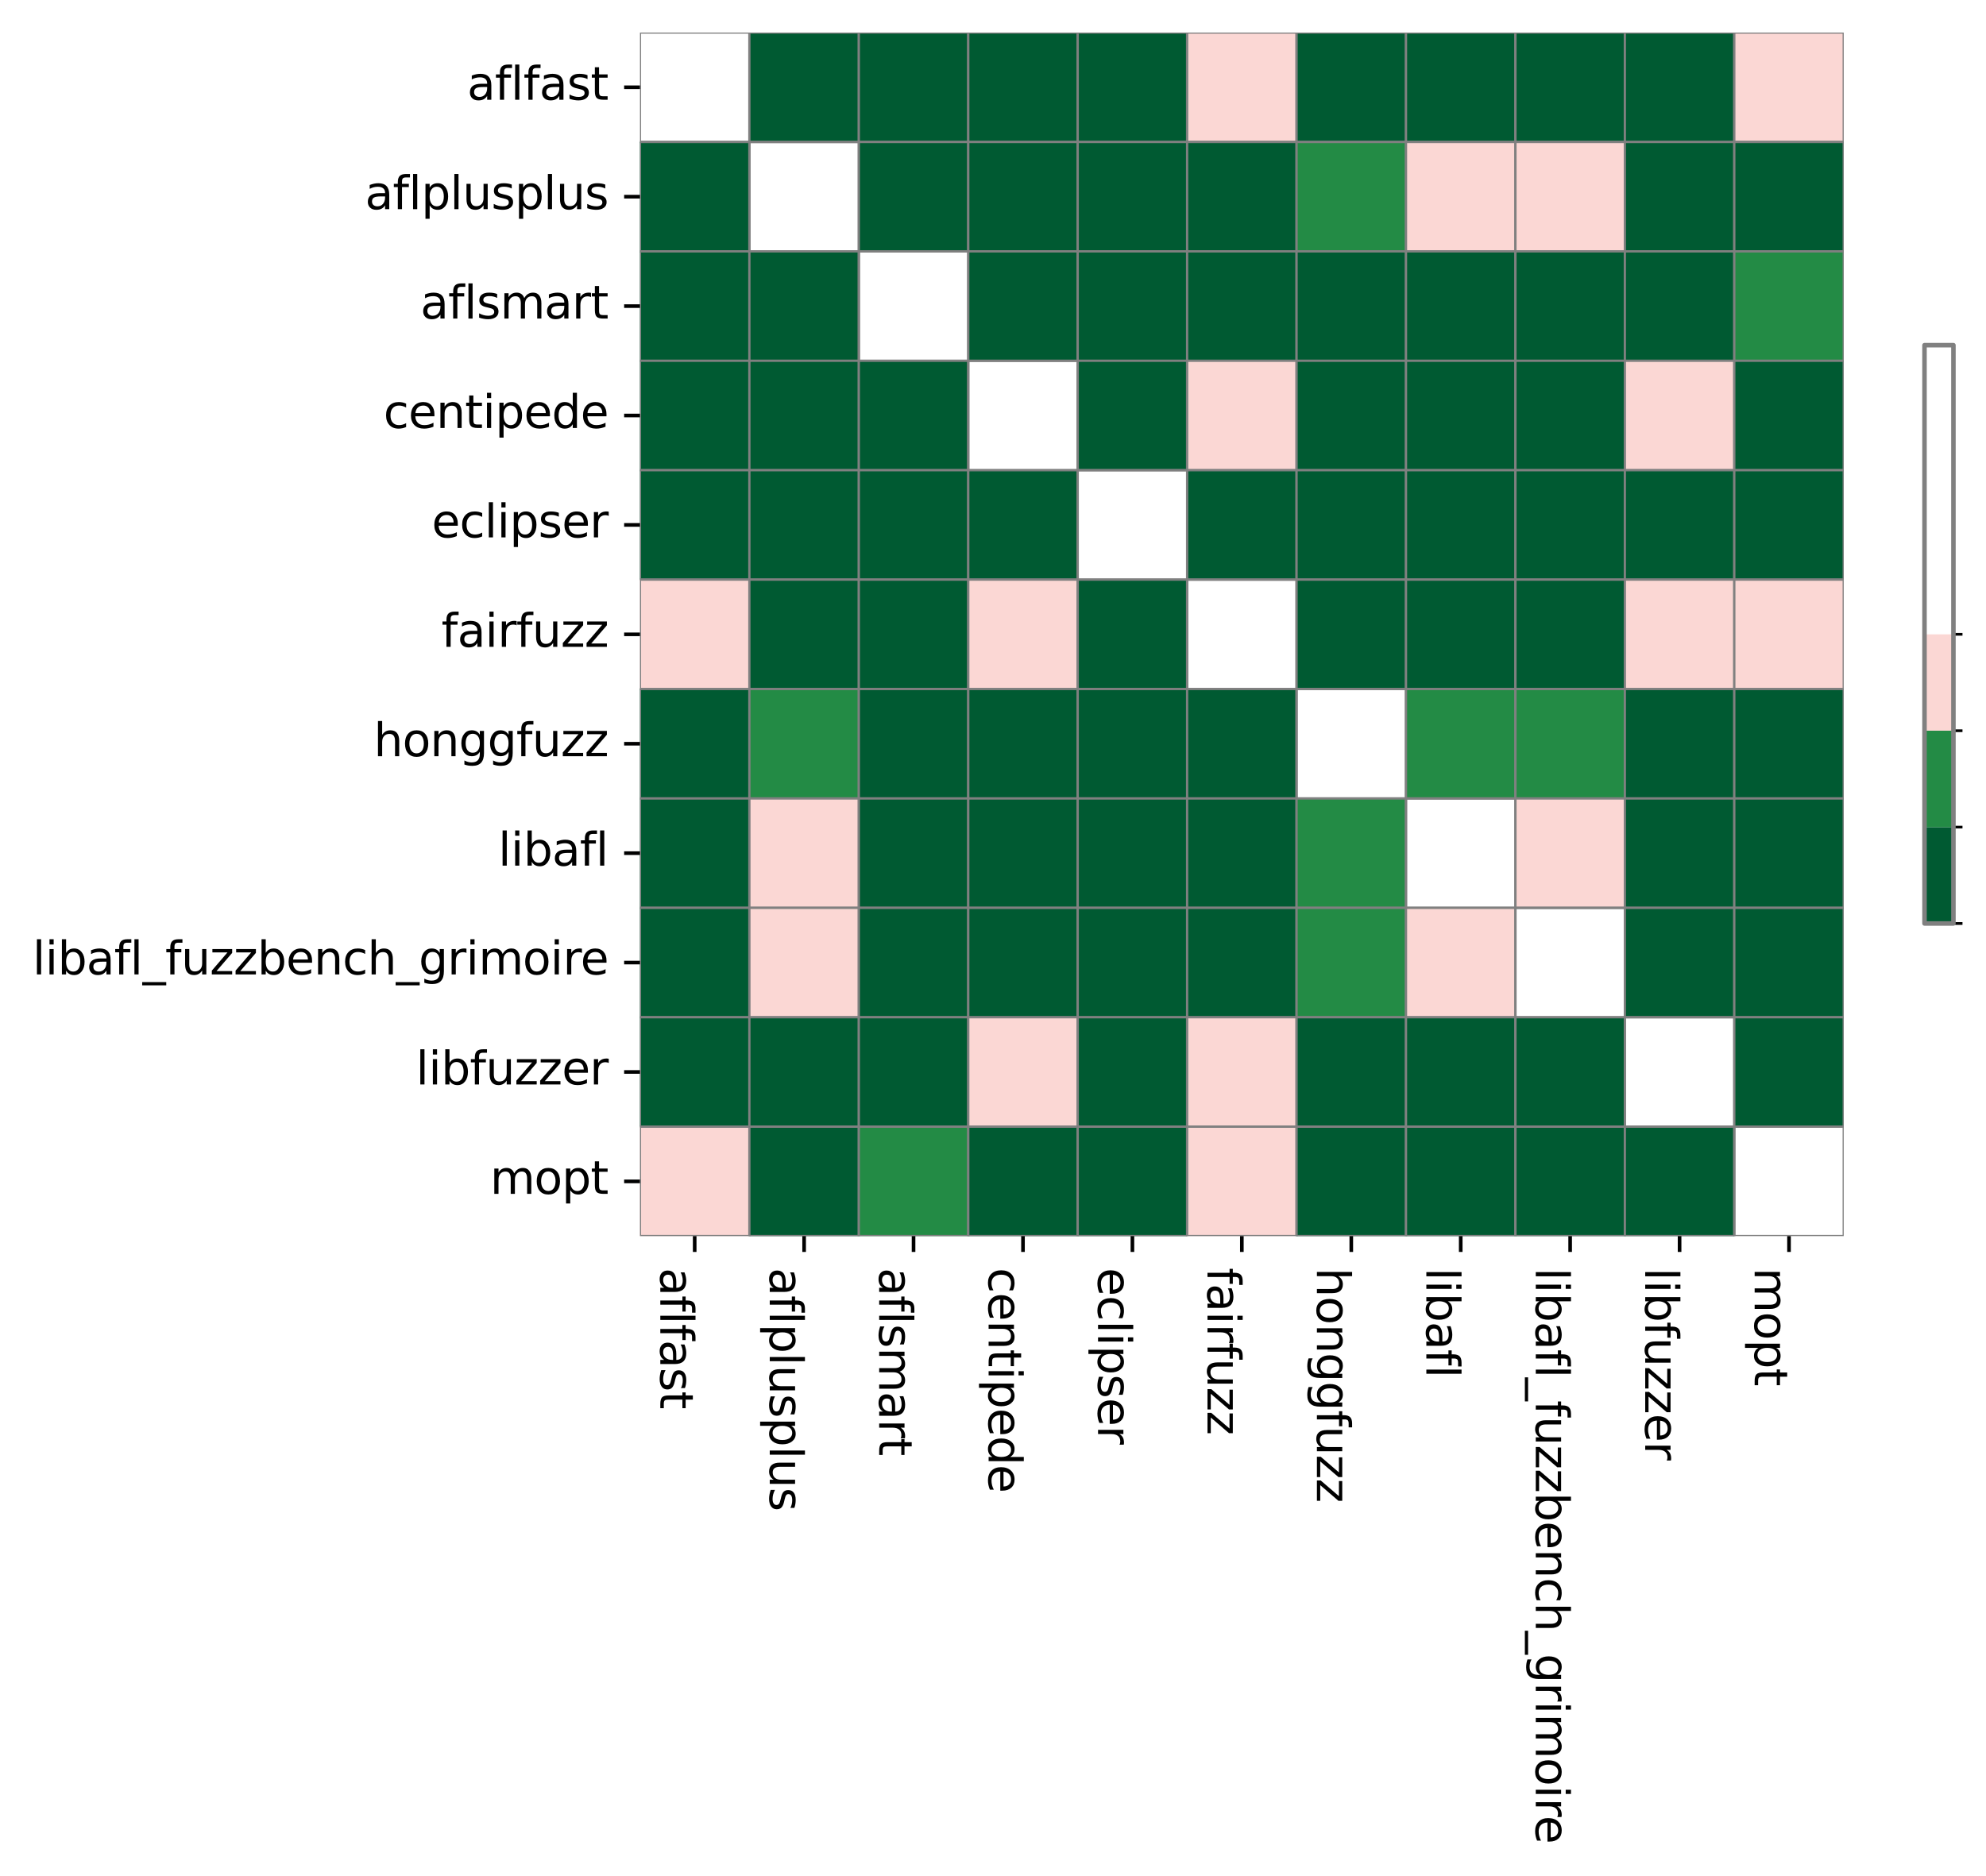 <?xml version="1.0" encoding="utf-8" standalone="no"?>
<!DOCTYPE svg PUBLIC "-//W3C//DTD SVG 1.1//EN"
  "http://www.w3.org/Graphics/SVG/1.1/DTD/svg11.dtd">
<svg xmlns:xlink="http://www.w3.org/1999/xlink" width="439.037pt" height="414.787pt" viewBox="0 0 439.037 414.787" xmlns="http://www.w3.org/2000/svg" version="1.1">
 <defs>
  <style type="text/css">*{stroke-linejoin: round; stroke-linecap: butt}</style>
 </defs>
 <g id="figure_1">
  <g id="patch_1">
   <path d="M 0 414.787 
L 439.037 414.787 
L 439.037 -0 
L 0 -0 
z
" style="fill: #ffffff"/>
  </g>
  <g id="axes_1">
   <g id="patch_2">
    <path d="M 141.475 273.312 
L 407.587 273.312 
L 407.587 7.2 
L 141.475 7.2 
z
" style="fill: #ffffff"/>
   </g>
   <g id="QuadMesh_1">
    <path d="M 141.475 7.2 
L 165.667 7.2 
L 165.667 31.392 
L 141.475 31.392 
L 141.475 7.2 
" clip-path="url(#pa38deb69f6)" style="fill: none; stroke: #808080; stroke-width: 0.5"/>
    <path d="M 165.667 7.2 
L 189.859 7.2 
L 189.859 31.392 
L 165.667 31.392 
L 165.667 7.2 
" clip-path="url(#pa38deb69f6)" style="fill: #005a32; stroke: #808080; stroke-width: 0.5"/>
    <path d="M 189.859 7.2 
L 214.051 7.2 
L 214.051 31.392 
L 189.859 31.392 
L 189.859 7.2 
" clip-path="url(#pa38deb69f6)" style="fill: #005a32; stroke: #808080; stroke-width: 0.5"/>
    <path d="M 214.051 7.2 
L 238.243 7.2 
L 238.243 31.392 
L 214.051 31.392 
L 214.051 7.2 
" clip-path="url(#pa38deb69f6)" style="fill: #005a32; stroke: #808080; stroke-width: 0.5"/>
    <path d="M 238.243 7.2 
L 262.435 7.2 
L 262.435 31.392 
L 238.243 31.392 
L 238.243 7.2 
" clip-path="url(#pa38deb69f6)" style="fill: #005a32; stroke: #808080; stroke-width: 0.5"/>
    <path d="M 262.435 7.2 
L 286.627 7.2 
L 286.627 31.392 
L 262.435 31.392 
L 262.435 7.2 
" clip-path="url(#pa38deb69f6)" style="fill: #fbd7d4; stroke: #808080; stroke-width: 0.5"/>
    <path d="M 286.627 7.2 
L 310.819 7.2 
L 310.819 31.392 
L 286.627 31.392 
L 286.627 7.2 
" clip-path="url(#pa38deb69f6)" style="fill: #005a32; stroke: #808080; stroke-width: 0.5"/>
    <path d="M 310.819 7.2 
L 335.011 7.2 
L 335.011 31.392 
L 310.819 31.392 
L 310.819 7.2 
" clip-path="url(#pa38deb69f6)" style="fill: #005a32; stroke: #808080; stroke-width: 0.5"/>
    <path d="M 335.011 7.2 
L 359.203 7.2 
L 359.203 31.392 
L 335.011 31.392 
L 335.011 7.2 
" clip-path="url(#pa38deb69f6)" style="fill: #005a32; stroke: #808080; stroke-width: 0.5"/>
    <path d="M 359.203 7.2 
L 383.395 7.2 
L 383.395 31.392 
L 359.203 31.392 
L 359.203 7.2 
" clip-path="url(#pa38deb69f6)" style="fill: #005a32; stroke: #808080; stroke-width: 0.5"/>
    <path d="M 383.395 7.2 
L 407.587 7.2 
L 407.587 31.392 
L 383.395 31.392 
L 383.395 7.2 
" clip-path="url(#pa38deb69f6)" style="fill: #fbd7d4; stroke: #808080; stroke-width: 0.5"/>
    <path d="M 141.475 31.392 
L 165.667 31.392 
L 165.667 55.584 
L 141.475 55.584 
L 141.475 31.392 
" clip-path="url(#pa38deb69f6)" style="fill: #005a32; stroke: #808080; stroke-width: 0.5"/>
    <path d="M 165.667 31.392 
L 189.859 31.392 
L 189.859 55.584 
L 165.667 55.584 
L 165.667 31.392 
" clip-path="url(#pa38deb69f6)" style="fill: none; stroke: #808080; stroke-width: 0.5"/>
    <path d="M 189.859 31.392 
L 214.051 31.392 
L 214.051 55.584 
L 189.859 55.584 
L 189.859 31.392 
" clip-path="url(#pa38deb69f6)" style="fill: #005a32; stroke: #808080; stroke-width: 0.5"/>
    <path d="M 214.051 31.392 
L 238.243 31.392 
L 238.243 55.584 
L 214.051 55.584 
L 214.051 31.392 
" clip-path="url(#pa38deb69f6)" style="fill: #005a32; stroke: #808080; stroke-width: 0.5"/>
    <path d="M 238.243 31.392 
L 262.435 31.392 
L 262.435 55.584 
L 238.243 55.584 
L 238.243 31.392 
" clip-path="url(#pa38deb69f6)" style="fill: #005a32; stroke: #808080; stroke-width: 0.5"/>
    <path d="M 262.435 31.392 
L 286.627 31.392 
L 286.627 55.584 
L 262.435 55.584 
L 262.435 31.392 
" clip-path="url(#pa38deb69f6)" style="fill: #005a32; stroke: #808080; stroke-width: 0.5"/>
    <path d="M 286.627 31.392 
L 310.819 31.392 
L 310.819 55.584 
L 286.627 55.584 
L 286.627 31.392 
" clip-path="url(#pa38deb69f6)" style="fill: #238b45; stroke: #808080; stroke-width: 0.5"/>
    <path d="M 310.819 31.392 
L 335.011 31.392 
L 335.011 55.584 
L 310.819 55.584 
L 310.819 31.392 
" clip-path="url(#pa38deb69f6)" style="fill: #fbd7d4; stroke: #808080; stroke-width: 0.5"/>
    <path d="M 335.011 31.392 
L 359.203 31.392 
L 359.203 55.584 
L 335.011 55.584 
L 335.011 31.392 
" clip-path="url(#pa38deb69f6)" style="fill: #fbd7d4; stroke: #808080; stroke-width: 0.5"/>
    <path d="M 359.203 31.392 
L 383.395 31.392 
L 383.395 55.584 
L 359.203 55.584 
L 359.203 31.392 
" clip-path="url(#pa38deb69f6)" style="fill: #005a32; stroke: #808080; stroke-width: 0.5"/>
    <path d="M 383.395 31.392 
L 407.587 31.392 
L 407.587 55.584 
L 383.395 55.584 
L 383.395 31.392 
" clip-path="url(#pa38deb69f6)" style="fill: #005a32; stroke: #808080; stroke-width: 0.5"/>
    <path d="M 141.475 55.584 
L 165.667 55.584 
L 165.667 79.776 
L 141.475 79.776 
L 141.475 55.584 
" clip-path="url(#pa38deb69f6)" style="fill: #005a32; stroke: #808080; stroke-width: 0.5"/>
    <path d="M 165.667 55.584 
L 189.859 55.584 
L 189.859 79.776 
L 165.667 79.776 
L 165.667 55.584 
" clip-path="url(#pa38deb69f6)" style="fill: #005a32; stroke: #808080; stroke-width: 0.5"/>
    <path d="M 189.859 55.584 
L 214.051 55.584 
L 214.051 79.776 
L 189.859 79.776 
L 189.859 55.584 
" clip-path="url(#pa38deb69f6)" style="fill: none; stroke: #808080; stroke-width: 0.5"/>
    <path d="M 214.051 55.584 
L 238.243 55.584 
L 238.243 79.776 
L 214.051 79.776 
L 214.051 55.584 
" clip-path="url(#pa38deb69f6)" style="fill: #005a32; stroke: #808080; stroke-width: 0.5"/>
    <path d="M 238.243 55.584 
L 262.435 55.584 
L 262.435 79.776 
L 238.243 79.776 
L 238.243 55.584 
" clip-path="url(#pa38deb69f6)" style="fill: #005a32; stroke: #808080; stroke-width: 0.5"/>
    <path d="M 262.435 55.584 
L 286.627 55.584 
L 286.627 79.776 
L 262.435 79.776 
L 262.435 55.584 
" clip-path="url(#pa38deb69f6)" style="fill: #005a32; stroke: #808080; stroke-width: 0.5"/>
    <path d="M 286.627 55.584 
L 310.819 55.584 
L 310.819 79.776 
L 286.627 79.776 
L 286.627 55.584 
" clip-path="url(#pa38deb69f6)" style="fill: #005a32; stroke: #808080; stroke-width: 0.5"/>
    <path d="M 310.819 55.584 
L 335.011 55.584 
L 335.011 79.776 
L 310.819 79.776 
L 310.819 55.584 
" clip-path="url(#pa38deb69f6)" style="fill: #005a32; stroke: #808080; stroke-width: 0.5"/>
    <path d="M 335.011 55.584 
L 359.203 55.584 
L 359.203 79.776 
L 335.011 79.776 
L 335.011 55.584 
" clip-path="url(#pa38deb69f6)" style="fill: #005a32; stroke: #808080; stroke-width: 0.5"/>
    <path d="M 359.203 55.584 
L 383.395 55.584 
L 383.395 79.776 
L 359.203 79.776 
L 359.203 55.584 
" clip-path="url(#pa38deb69f6)" style="fill: #005a32; stroke: #808080; stroke-width: 0.5"/>
    <path d="M 383.395 55.584 
L 407.587 55.584 
L 407.587 79.776 
L 383.395 79.776 
L 383.395 55.584 
" clip-path="url(#pa38deb69f6)" style="fill: #238b45; stroke: #808080; stroke-width: 0.5"/>
    <path d="M 141.475 79.776 
L 165.667 79.776 
L 165.667 103.968 
L 141.475 103.968 
L 141.475 79.776 
" clip-path="url(#pa38deb69f6)" style="fill: #005a32; stroke: #808080; stroke-width: 0.5"/>
    <path d="M 165.667 79.776 
L 189.859 79.776 
L 189.859 103.968 
L 165.667 103.968 
L 165.667 79.776 
" clip-path="url(#pa38deb69f6)" style="fill: #005a32; stroke: #808080; stroke-width: 0.5"/>
    <path d="M 189.859 79.776 
L 214.051 79.776 
L 214.051 103.968 
L 189.859 103.968 
L 189.859 79.776 
" clip-path="url(#pa38deb69f6)" style="fill: #005a32; stroke: #808080; stroke-width: 0.5"/>
    <path d="M 214.051 79.776 
L 238.243 79.776 
L 238.243 103.968 
L 214.051 103.968 
L 214.051 79.776 
" clip-path="url(#pa38deb69f6)" style="fill: none; stroke: #808080; stroke-width: 0.5"/>
    <path d="M 238.243 79.776 
L 262.435 79.776 
L 262.435 103.968 
L 238.243 103.968 
L 238.243 79.776 
" clip-path="url(#pa38deb69f6)" style="fill: #005a32; stroke: #808080; stroke-width: 0.5"/>
    <path d="M 262.435 79.776 
L 286.627 79.776 
L 286.627 103.968 
L 262.435 103.968 
L 262.435 79.776 
" clip-path="url(#pa38deb69f6)" style="fill: #fbd7d4; stroke: #808080; stroke-width: 0.5"/>
    <path d="M 286.627 79.776 
L 310.819 79.776 
L 310.819 103.968 
L 286.627 103.968 
L 286.627 79.776 
" clip-path="url(#pa38deb69f6)" style="fill: #005a32; stroke: #808080; stroke-width: 0.5"/>
    <path d="M 310.819 79.776 
L 335.011 79.776 
L 335.011 103.968 
L 310.819 103.968 
L 310.819 79.776 
" clip-path="url(#pa38deb69f6)" style="fill: #005a32; stroke: #808080; stroke-width: 0.5"/>
    <path d="M 335.011 79.776 
L 359.203 79.776 
L 359.203 103.968 
L 335.011 103.968 
L 335.011 79.776 
" clip-path="url(#pa38deb69f6)" style="fill: #005a32; stroke: #808080; stroke-width: 0.5"/>
    <path d="M 359.203 79.776 
L 383.395 79.776 
L 383.395 103.968 
L 359.203 103.968 
L 359.203 79.776 
" clip-path="url(#pa38deb69f6)" style="fill: #fbd7d4; stroke: #808080; stroke-width: 0.5"/>
    <path d="M 383.395 79.776 
L 407.587 79.776 
L 407.587 103.968 
L 383.395 103.968 
L 383.395 79.776 
" clip-path="url(#pa38deb69f6)" style="fill: #005a32; stroke: #808080; stroke-width: 0.5"/>
    <path d="M 141.475 103.968 
L 165.667 103.968 
L 165.667 128.16 
L 141.475 128.16 
L 141.475 103.968 
" clip-path="url(#pa38deb69f6)" style="fill: #005a32; stroke: #808080; stroke-width: 0.5"/>
    <path d="M 165.667 103.968 
L 189.859 103.968 
L 189.859 128.16 
L 165.667 128.16 
L 165.667 103.968 
" clip-path="url(#pa38deb69f6)" style="fill: #005a32; stroke: #808080; stroke-width: 0.5"/>
    <path d="M 189.859 103.968 
L 214.051 103.968 
L 214.051 128.16 
L 189.859 128.16 
L 189.859 103.968 
" clip-path="url(#pa38deb69f6)" style="fill: #005a32; stroke: #808080; stroke-width: 0.5"/>
    <path d="M 214.051 103.968 
L 238.243 103.968 
L 238.243 128.16 
L 214.051 128.16 
L 214.051 103.968 
" clip-path="url(#pa38deb69f6)" style="fill: #005a32; stroke: #808080; stroke-width: 0.5"/>
    <path d="M 238.243 103.968 
L 262.435 103.968 
L 262.435 128.16 
L 238.243 128.16 
L 238.243 103.968 
" clip-path="url(#pa38deb69f6)" style="fill: none; stroke: #808080; stroke-width: 0.5"/>
    <path d="M 262.435 103.968 
L 286.627 103.968 
L 286.627 128.16 
L 262.435 128.16 
L 262.435 103.968 
" clip-path="url(#pa38deb69f6)" style="fill: #005a32; stroke: #808080; stroke-width: 0.5"/>
    <path d="M 286.627 103.968 
L 310.819 103.968 
L 310.819 128.16 
L 286.627 128.16 
L 286.627 103.968 
" clip-path="url(#pa38deb69f6)" style="fill: #005a32; stroke: #808080; stroke-width: 0.5"/>
    <path d="M 310.819 103.968 
L 335.011 103.968 
L 335.011 128.16 
L 310.819 128.16 
L 310.819 103.968 
" clip-path="url(#pa38deb69f6)" style="fill: #005a32; stroke: #808080; stroke-width: 0.5"/>
    <path d="M 335.011 103.968 
L 359.203 103.968 
L 359.203 128.16 
L 335.011 128.16 
L 335.011 103.968 
" clip-path="url(#pa38deb69f6)" style="fill: #005a32; stroke: #808080; stroke-width: 0.5"/>
    <path d="M 359.203 103.968 
L 383.395 103.968 
L 383.395 128.16 
L 359.203 128.16 
L 359.203 103.968 
" clip-path="url(#pa38deb69f6)" style="fill: #005a32; stroke: #808080; stroke-width: 0.5"/>
    <path d="M 383.395 103.968 
L 407.587 103.968 
L 407.587 128.16 
L 383.395 128.16 
L 383.395 103.968 
" clip-path="url(#pa38deb69f6)" style="fill: #005a32; stroke: #808080; stroke-width: 0.5"/>
    <path d="M 141.475 128.16 
L 165.667 128.16 
L 165.667 152.352 
L 141.475 152.352 
L 141.475 128.16 
" clip-path="url(#pa38deb69f6)" style="fill: #fbd7d4; stroke: #808080; stroke-width: 0.5"/>
    <path d="M 165.667 128.16 
L 189.859 128.16 
L 189.859 152.352 
L 165.667 152.352 
L 165.667 128.16 
" clip-path="url(#pa38deb69f6)" style="fill: #005a32; stroke: #808080; stroke-width: 0.5"/>
    <path d="M 189.859 128.16 
L 214.051 128.16 
L 214.051 152.352 
L 189.859 152.352 
L 189.859 128.16 
" clip-path="url(#pa38deb69f6)" style="fill: #005a32; stroke: #808080; stroke-width: 0.5"/>
    <path d="M 214.051 128.16 
L 238.243 128.16 
L 238.243 152.352 
L 214.051 152.352 
L 214.051 128.16 
" clip-path="url(#pa38deb69f6)" style="fill: #fbd7d4; stroke: #808080; stroke-width: 0.5"/>
    <path d="M 238.243 128.16 
L 262.435 128.16 
L 262.435 152.352 
L 238.243 152.352 
L 238.243 128.16 
" clip-path="url(#pa38deb69f6)" style="fill: #005a32; stroke: #808080; stroke-width: 0.5"/>
    <path d="M 262.435 128.16 
L 286.627 128.16 
L 286.627 152.352 
L 262.435 152.352 
L 262.435 128.16 
" clip-path="url(#pa38deb69f6)" style="fill: none; stroke: #808080; stroke-width: 0.5"/>
    <path d="M 286.627 128.16 
L 310.819 128.16 
L 310.819 152.352 
L 286.627 152.352 
L 286.627 128.16 
" clip-path="url(#pa38deb69f6)" style="fill: #005a32; stroke: #808080; stroke-width: 0.5"/>
    <path d="M 310.819 128.16 
L 335.011 128.16 
L 335.011 152.352 
L 310.819 152.352 
L 310.819 128.16 
" clip-path="url(#pa38deb69f6)" style="fill: #005a32; stroke: #808080; stroke-width: 0.5"/>
    <path d="M 335.011 128.16 
L 359.203 128.16 
L 359.203 152.352 
L 335.011 152.352 
L 335.011 128.16 
" clip-path="url(#pa38deb69f6)" style="fill: #005a32; stroke: #808080; stroke-width: 0.5"/>
    <path d="M 359.203 128.16 
L 383.395 128.16 
L 383.395 152.352 
L 359.203 152.352 
L 359.203 128.16 
" clip-path="url(#pa38deb69f6)" style="fill: #fbd7d4; stroke: #808080; stroke-width: 0.5"/>
    <path d="M 383.395 128.16 
L 407.587 128.16 
L 407.587 152.352 
L 383.395 152.352 
L 383.395 128.16 
" clip-path="url(#pa38deb69f6)" style="fill: #fbd7d4; stroke: #808080; stroke-width: 0.5"/>
    <path d="M 141.475 152.352 
L 165.667 152.352 
L 165.667 176.544 
L 141.475 176.544 
L 141.475 152.352 
" clip-path="url(#pa38deb69f6)" style="fill: #005a32; stroke: #808080; stroke-width: 0.5"/>
    <path d="M 165.667 152.352 
L 189.859 152.352 
L 189.859 176.544 
L 165.667 176.544 
L 165.667 152.352 
" clip-path="url(#pa38deb69f6)" style="fill: #238b45; stroke: #808080; stroke-width: 0.5"/>
    <path d="M 189.859 152.352 
L 214.051 152.352 
L 214.051 176.544 
L 189.859 176.544 
L 189.859 152.352 
" clip-path="url(#pa38deb69f6)" style="fill: #005a32; stroke: #808080; stroke-width: 0.5"/>
    <path d="M 214.051 152.352 
L 238.243 152.352 
L 238.243 176.544 
L 214.051 176.544 
L 214.051 152.352 
" clip-path="url(#pa38deb69f6)" style="fill: #005a32; stroke: #808080; stroke-width: 0.5"/>
    <path d="M 238.243 152.352 
L 262.435 152.352 
L 262.435 176.544 
L 238.243 176.544 
L 238.243 152.352 
" clip-path="url(#pa38deb69f6)" style="fill: #005a32; stroke: #808080; stroke-width: 0.5"/>
    <path d="M 262.435 152.352 
L 286.627 152.352 
L 286.627 176.544 
L 262.435 176.544 
L 262.435 152.352 
" clip-path="url(#pa38deb69f6)" style="fill: #005a32; stroke: #808080; stroke-width: 0.5"/>
    <path d="M 286.627 152.352 
L 310.819 152.352 
L 310.819 176.544 
L 286.627 176.544 
L 286.627 152.352 
" clip-path="url(#pa38deb69f6)" style="fill: none; stroke: #808080; stroke-width: 0.5"/>
    <path d="M 310.819 152.352 
L 335.011 152.352 
L 335.011 176.544 
L 310.819 176.544 
L 310.819 152.352 
" clip-path="url(#pa38deb69f6)" style="fill: #238b45; stroke: #808080; stroke-width: 0.5"/>
    <path d="M 335.011 152.352 
L 359.203 152.352 
L 359.203 176.544 
L 335.011 176.544 
L 335.011 152.352 
" clip-path="url(#pa38deb69f6)" style="fill: #238b45; stroke: #808080; stroke-width: 0.5"/>
    <path d="M 359.203 152.352 
L 383.395 152.352 
L 383.395 176.544 
L 359.203 176.544 
L 359.203 152.352 
" clip-path="url(#pa38deb69f6)" style="fill: #005a32; stroke: #808080; stroke-width: 0.5"/>
    <path d="M 383.395 152.352 
L 407.587 152.352 
L 407.587 176.544 
L 383.395 176.544 
L 383.395 152.352 
" clip-path="url(#pa38deb69f6)" style="fill: #005a32; stroke: #808080; stroke-width: 0.5"/>
    <path d="M 141.475 176.544 
L 165.667 176.544 
L 165.667 200.736 
L 141.475 200.736 
L 141.475 176.544 
" clip-path="url(#pa38deb69f6)" style="fill: #005a32; stroke: #808080; stroke-width: 0.5"/>
    <path d="M 165.667 176.544 
L 189.859 176.544 
L 189.859 200.736 
L 165.667 200.736 
L 165.667 176.544 
" clip-path="url(#pa38deb69f6)" style="fill: #fbd7d4; stroke: #808080; stroke-width: 0.5"/>
    <path d="M 189.859 176.544 
L 214.051 176.544 
L 214.051 200.736 
L 189.859 200.736 
L 189.859 176.544 
" clip-path="url(#pa38deb69f6)" style="fill: #005a32; stroke: #808080; stroke-width: 0.5"/>
    <path d="M 214.051 176.544 
L 238.243 176.544 
L 238.243 200.736 
L 214.051 200.736 
L 214.051 176.544 
" clip-path="url(#pa38deb69f6)" style="fill: #005a32; stroke: #808080; stroke-width: 0.5"/>
    <path d="M 238.243 176.544 
L 262.435 176.544 
L 262.435 200.736 
L 238.243 200.736 
L 238.243 176.544 
" clip-path="url(#pa38deb69f6)" style="fill: #005a32; stroke: #808080; stroke-width: 0.5"/>
    <path d="M 262.435 176.544 
L 286.627 176.544 
L 286.627 200.736 
L 262.435 200.736 
L 262.435 176.544 
" clip-path="url(#pa38deb69f6)" style="fill: #005a32; stroke: #808080; stroke-width: 0.5"/>
    <path d="M 286.627 176.544 
L 310.819 176.544 
L 310.819 200.736 
L 286.627 200.736 
L 286.627 176.544 
" clip-path="url(#pa38deb69f6)" style="fill: #238b45; stroke: #808080; stroke-width: 0.5"/>
    <path d="M 310.819 176.544 
L 335.011 176.544 
L 335.011 200.736 
L 310.819 200.736 
L 310.819 176.544 
" clip-path="url(#pa38deb69f6)" style="fill: none; stroke: #808080; stroke-width: 0.5"/>
    <path d="M 335.011 176.544 
L 359.203 176.544 
L 359.203 200.736 
L 335.011 200.736 
L 335.011 176.544 
" clip-path="url(#pa38deb69f6)" style="fill: #fbd7d4; stroke: #808080; stroke-width: 0.5"/>
    <path d="M 359.203 176.544 
L 383.395 176.544 
L 383.395 200.736 
L 359.203 200.736 
L 359.203 176.544 
" clip-path="url(#pa38deb69f6)" style="fill: #005a32; stroke: #808080; stroke-width: 0.5"/>
    <path d="M 383.395 176.544 
L 407.587 176.544 
L 407.587 200.736 
L 383.395 200.736 
L 383.395 176.544 
" clip-path="url(#pa38deb69f6)" style="fill: #005a32; stroke: #808080; stroke-width: 0.5"/>
    <path d="M 141.475 200.736 
L 165.667 200.736 
L 165.667 224.928 
L 141.475 224.928 
L 141.475 200.736 
" clip-path="url(#pa38deb69f6)" style="fill: #005a32; stroke: #808080; stroke-width: 0.5"/>
    <path d="M 165.667 200.736 
L 189.859 200.736 
L 189.859 224.928 
L 165.667 224.928 
L 165.667 200.736 
" clip-path="url(#pa38deb69f6)" style="fill: #fbd7d4; stroke: #808080; stroke-width: 0.5"/>
    <path d="M 189.859 200.736 
L 214.051 200.736 
L 214.051 224.928 
L 189.859 224.928 
L 189.859 200.736 
" clip-path="url(#pa38deb69f6)" style="fill: #005a32; stroke: #808080; stroke-width: 0.5"/>
    <path d="M 214.051 200.736 
L 238.243 200.736 
L 238.243 224.928 
L 214.051 224.928 
L 214.051 200.736 
" clip-path="url(#pa38deb69f6)" style="fill: #005a32; stroke: #808080; stroke-width: 0.5"/>
    <path d="M 238.243 200.736 
L 262.435 200.736 
L 262.435 224.928 
L 238.243 224.928 
L 238.243 200.736 
" clip-path="url(#pa38deb69f6)" style="fill: #005a32; stroke: #808080; stroke-width: 0.5"/>
    <path d="M 262.435 200.736 
L 286.627 200.736 
L 286.627 224.928 
L 262.435 224.928 
L 262.435 200.736 
" clip-path="url(#pa38deb69f6)" style="fill: #005a32; stroke: #808080; stroke-width: 0.5"/>
    <path d="M 286.627 200.736 
L 310.819 200.736 
L 310.819 224.928 
L 286.627 224.928 
L 286.627 200.736 
" clip-path="url(#pa38deb69f6)" style="fill: #238b45; stroke: #808080; stroke-width: 0.5"/>
    <path d="M 310.819 200.736 
L 335.011 200.736 
L 335.011 224.928 
L 310.819 224.928 
L 310.819 200.736 
" clip-path="url(#pa38deb69f6)" style="fill: #fbd7d4; stroke: #808080; stroke-width: 0.5"/>
    <path d="M 335.011 200.736 
L 359.203 200.736 
L 359.203 224.928 
L 335.011 224.928 
L 335.011 200.736 
" clip-path="url(#pa38deb69f6)" style="fill: none; stroke: #808080; stroke-width: 0.5"/>
    <path d="M 359.203 200.736 
L 383.395 200.736 
L 383.395 224.928 
L 359.203 224.928 
L 359.203 200.736 
" clip-path="url(#pa38deb69f6)" style="fill: #005a32; stroke: #808080; stroke-width: 0.5"/>
    <path d="M 383.395 200.736 
L 407.587 200.736 
L 407.587 224.928 
L 383.395 224.928 
L 383.395 200.736 
" clip-path="url(#pa38deb69f6)" style="fill: #005a32; stroke: #808080; stroke-width: 0.5"/>
    <path d="M 141.475 224.928 
L 165.667 224.928 
L 165.667 249.12 
L 141.475 249.12 
L 141.475 224.928 
" clip-path="url(#pa38deb69f6)" style="fill: #005a32; stroke: #808080; stroke-width: 0.5"/>
    <path d="M 165.667 224.928 
L 189.859 224.928 
L 189.859 249.12 
L 165.667 249.12 
L 165.667 224.928 
" clip-path="url(#pa38deb69f6)" style="fill: #005a32; stroke: #808080; stroke-width: 0.5"/>
    <path d="M 189.859 224.928 
L 214.051 224.928 
L 214.051 249.12 
L 189.859 249.12 
L 189.859 224.928 
" clip-path="url(#pa38deb69f6)" style="fill: #005a32; stroke: #808080; stroke-width: 0.5"/>
    <path d="M 214.051 224.928 
L 238.243 224.928 
L 238.243 249.12 
L 214.051 249.12 
L 214.051 224.928 
" clip-path="url(#pa38deb69f6)" style="fill: #fbd7d4; stroke: #808080; stroke-width: 0.5"/>
    <path d="M 238.243 224.928 
L 262.435 224.928 
L 262.435 249.12 
L 238.243 249.12 
L 238.243 224.928 
" clip-path="url(#pa38deb69f6)" style="fill: #005a32; stroke: #808080; stroke-width: 0.5"/>
    <path d="M 262.435 224.928 
L 286.627 224.928 
L 286.627 249.12 
L 262.435 249.12 
L 262.435 224.928 
" clip-path="url(#pa38deb69f6)" style="fill: #fbd7d4; stroke: #808080; stroke-width: 0.5"/>
    <path d="M 286.627 224.928 
L 310.819 224.928 
L 310.819 249.12 
L 286.627 249.12 
L 286.627 224.928 
" clip-path="url(#pa38deb69f6)" style="fill: #005a32; stroke: #808080; stroke-width: 0.5"/>
    <path d="M 310.819 224.928 
L 335.011 224.928 
L 335.011 249.12 
L 310.819 249.12 
L 310.819 224.928 
" clip-path="url(#pa38deb69f6)" style="fill: #005a32; stroke: #808080; stroke-width: 0.5"/>
    <path d="M 335.011 224.928 
L 359.203 224.928 
L 359.203 249.12 
L 335.011 249.12 
L 335.011 224.928 
" clip-path="url(#pa38deb69f6)" style="fill: #005a32; stroke: #808080; stroke-width: 0.5"/>
    <path d="M 359.203 224.928 
L 383.395 224.928 
L 383.395 249.12 
L 359.203 249.12 
L 359.203 224.928 
" clip-path="url(#pa38deb69f6)" style="fill: none; stroke: #808080; stroke-width: 0.5"/>
    <path d="M 383.395 224.928 
L 407.587 224.928 
L 407.587 249.12 
L 383.395 249.12 
L 383.395 224.928 
" clip-path="url(#pa38deb69f6)" style="fill: #005a32; stroke: #808080; stroke-width: 0.5"/>
    <path d="M 141.475 249.12 
L 165.667 249.12 
L 165.667 273.312 
L 141.475 273.312 
L 141.475 249.12 
" clip-path="url(#pa38deb69f6)" style="fill: #fbd7d4; stroke: #808080; stroke-width: 0.5"/>
    <path d="M 165.667 249.12 
L 189.859 249.12 
L 189.859 273.312 
L 165.667 273.312 
L 165.667 249.12 
" clip-path="url(#pa38deb69f6)" style="fill: #005a32; stroke: #808080; stroke-width: 0.5"/>
    <path d="M 189.859 249.12 
L 214.051 249.12 
L 214.051 273.312 
L 189.859 273.312 
L 189.859 249.12 
" clip-path="url(#pa38deb69f6)" style="fill: #238b45; stroke: #808080; stroke-width: 0.5"/>
    <path d="M 214.051 249.12 
L 238.243 249.12 
L 238.243 273.312 
L 214.051 273.312 
L 214.051 249.12 
" clip-path="url(#pa38deb69f6)" style="fill: #005a32; stroke: #808080; stroke-width: 0.5"/>
    <path d="M 238.243 249.12 
L 262.435 249.12 
L 262.435 273.312 
L 238.243 273.312 
L 238.243 249.12 
" clip-path="url(#pa38deb69f6)" style="fill: #005a32; stroke: #808080; stroke-width: 0.5"/>
    <path d="M 262.435 249.12 
L 286.627 249.12 
L 286.627 273.312 
L 262.435 273.312 
L 262.435 249.12 
" clip-path="url(#pa38deb69f6)" style="fill: #fbd7d4; stroke: #808080; stroke-width: 0.5"/>
    <path d="M 286.627 249.12 
L 310.819 249.12 
L 310.819 273.312 
L 286.627 273.312 
L 286.627 249.12 
" clip-path="url(#pa38deb69f6)" style="fill: #005a32; stroke: #808080; stroke-width: 0.5"/>
    <path d="M 310.819 249.12 
L 335.011 249.12 
L 335.011 273.312 
L 310.819 273.312 
L 310.819 249.12 
" clip-path="url(#pa38deb69f6)" style="fill: #005a32; stroke: #808080; stroke-width: 0.5"/>
    <path d="M 335.011 249.12 
L 359.203 249.12 
L 359.203 273.312 
L 335.011 273.312 
L 335.011 249.12 
" clip-path="url(#pa38deb69f6)" style="fill: #005a32; stroke: #808080; stroke-width: 0.5"/>
    <path d="M 359.203 249.12 
L 383.395 249.12 
L 383.395 273.312 
L 359.203 273.312 
L 359.203 249.12 
" clip-path="url(#pa38deb69f6)" style="fill: #005a32; stroke: #808080; stroke-width: 0.5"/>
    <path d="M 383.395 249.12 
L 407.587 249.12 
L 407.587 273.312 
L 383.395 273.312 
L 383.395 249.12 
" clip-path="url(#pa38deb69f6)" style="fill: none; stroke: #808080; stroke-width: 0.5"/>
   </g>
   <g id="matplotlib.axis_1">
    <g id="xtick_1">
     <g id="line2d_1">
      <defs>
       <path id="m998df738b4" d="M 0 0 
L 0 3.5 
" style="stroke: #000000; stroke-width: 0.8"/>
      </defs>
      <g>
       <use xlink:href="#m998df738b4" x="153.571" y="273.312" style="stroke: #000000; stroke-width: 0.8"/>
      </g>
     </g>
     <g id="text_1">
      <!-- aflfast -->
      <g transform="translate(145.973 280.312) rotate(-270) scale(0.1 -0.1)">
       <defs>
        <path id="DejaVuSans-61" d="M 2194 1759 
Q 1497 1759 1228 1600 
Q 959 1441 959 1056 
Q 959 750 1161 570 
Q 1363 391 1709 391 
Q 2188 391 2477 730 
Q 2766 1069 2766 1631 
L 2766 1759 
L 2194 1759 
z
M 3341 1997 
L 3341 0 
L 2766 0 
L 2766 531 
Q 2569 213 2275 61 
Q 1981 -91 1556 -91 
Q 1019 -91 701 211 
Q 384 513 384 1019 
Q 384 1609 779 1909 
Q 1175 2209 1959 2209 
L 2766 2209 
L 2766 2266 
Q 2766 2663 2505 2880 
Q 2244 3097 1772 3097 
Q 1472 3097 1187 3025 
Q 903 2953 641 2809 
L 641 3341 
Q 956 3463 1253 3523 
Q 1550 3584 1831 3584 
Q 2591 3584 2966 3190 
Q 3341 2797 3341 1997 
z
" transform="scale(0.016)"/>
        <path id="DejaVuSans-66" d="M 2375 4863 
L 2375 4384 
L 1825 4384 
Q 1516 4384 1395 4259 
Q 1275 4134 1275 3809 
L 1275 3500 
L 2222 3500 
L 2222 3053 
L 1275 3053 
L 1275 0 
L 697 0 
L 697 3053 
L 147 3053 
L 147 3500 
L 697 3500 
L 697 3744 
Q 697 4328 969 4595 
Q 1241 4863 1831 4863 
L 2375 4863 
z
" transform="scale(0.016)"/>
        <path id="DejaVuSans-6c" d="M 603 4863 
L 1178 4863 
L 1178 0 
L 603 0 
L 603 4863 
z
" transform="scale(0.016)"/>
        <path id="DejaVuSans-73" d="M 2834 3397 
L 2834 2853 
Q 2591 2978 2328 3040 
Q 2066 3103 1784 3103 
Q 1356 3103 1142 2972 
Q 928 2841 928 2578 
Q 928 2378 1081 2264 
Q 1234 2150 1697 2047 
L 1894 2003 
Q 2506 1872 2764 1633 
Q 3022 1394 3022 966 
Q 3022 478 2636 193 
Q 2250 -91 1575 -91 
Q 1294 -91 989 -36 
Q 684 19 347 128 
L 347 722 
Q 666 556 975 473 
Q 1284 391 1588 391 
Q 1994 391 2212 530 
Q 2431 669 2431 922 
Q 2431 1156 2273 1281 
Q 2116 1406 1581 1522 
L 1381 1569 
Q 847 1681 609 1914 
Q 372 2147 372 2553 
Q 372 3047 722 3315 
Q 1072 3584 1716 3584 
Q 2034 3584 2315 3537 
Q 2597 3491 2834 3397 
z
" transform="scale(0.016)"/>
        <path id="DejaVuSans-74" d="M 1172 4494 
L 1172 3500 
L 2356 3500 
L 2356 3053 
L 1172 3053 
L 1172 1153 
Q 1172 725 1289 603 
Q 1406 481 1766 481 
L 2356 481 
L 2356 0 
L 1766 0 
Q 1100 0 847 248 
Q 594 497 594 1153 
L 594 3053 
L 172 3053 
L 172 3500 
L 594 3500 
L 594 4494 
L 1172 4494 
z
" transform="scale(0.016)"/>
       </defs>
       <use xlink:href="#DejaVuSans-61"/>
       <use xlink:href="#DejaVuSans-66" x="61.279"/>
       <use xlink:href="#DejaVuSans-6c" x="96.484"/>
       <use xlink:href="#DejaVuSans-66" x="124.268"/>
       <use xlink:href="#DejaVuSans-61" x="159.473"/>
       <use xlink:href="#DejaVuSans-73" x="220.752"/>
       <use xlink:href="#DejaVuSans-74" x="272.852"/>
      </g>
     </g>
    </g>
    <g id="xtick_2">
     <g id="line2d_2">
      <g>
       <use xlink:href="#m998df738b4" x="177.763" y="273.312" style="stroke: #000000; stroke-width: 0.8"/>
      </g>
     </g>
     <g id="text_2">
      <!-- aflplusplus -->
      <g transform="translate(170.165 280.312) rotate(-270) scale(0.1 -0.1)">
       <defs>
        <path id="DejaVuSans-70" d="M 1159 525 
L 1159 -1331 
L 581 -1331 
L 581 3500 
L 1159 3500 
L 1159 2969 
Q 1341 3281 1617 3432 
Q 1894 3584 2278 3584 
Q 2916 3584 3314 3078 
Q 3713 2572 3713 1747 
Q 3713 922 3314 415 
Q 2916 -91 2278 -91 
Q 1894 -91 1617 61 
Q 1341 213 1159 525 
z
M 3116 1747 
Q 3116 2381 2855 2742 
Q 2594 3103 2138 3103 
Q 1681 3103 1420 2742 
Q 1159 2381 1159 1747 
Q 1159 1113 1420 752 
Q 1681 391 2138 391 
Q 2594 391 2855 752 
Q 3116 1113 3116 1747 
z
" transform="scale(0.016)"/>
        <path id="DejaVuSans-75" d="M 544 1381 
L 544 3500 
L 1119 3500 
L 1119 1403 
Q 1119 906 1312 657 
Q 1506 409 1894 409 
Q 2359 409 2629 706 
Q 2900 1003 2900 1516 
L 2900 3500 
L 3475 3500 
L 3475 0 
L 2900 0 
L 2900 538 
Q 2691 219 2414 64 
Q 2138 -91 1772 -91 
Q 1169 -91 856 284 
Q 544 659 544 1381 
z
M 1991 3584 
L 1991 3584 
z
" transform="scale(0.016)"/>
       </defs>
       <use xlink:href="#DejaVuSans-61"/>
       <use xlink:href="#DejaVuSans-66" x="61.279"/>
       <use xlink:href="#DejaVuSans-6c" x="96.484"/>
       <use xlink:href="#DejaVuSans-70" x="124.268"/>
       <use xlink:href="#DejaVuSans-6c" x="187.744"/>
       <use xlink:href="#DejaVuSans-75" x="215.527"/>
       <use xlink:href="#DejaVuSans-73" x="278.906"/>
       <use xlink:href="#DejaVuSans-70" x="331.006"/>
       <use xlink:href="#DejaVuSans-6c" x="394.482"/>
       <use xlink:href="#DejaVuSans-75" x="422.266"/>
       <use xlink:href="#DejaVuSans-73" x="485.645"/>
      </g>
     </g>
    </g>
    <g id="xtick_3">
     <g id="line2d_3">
      <g>
       <use xlink:href="#m998df738b4" x="201.955" y="273.312" style="stroke: #000000; stroke-width: 0.8"/>
      </g>
     </g>
     <g id="text_3">
      <!-- aflsmart -->
      <g transform="translate(194.357 280.312) rotate(-270) scale(0.1 -0.1)">
       <defs>
        <path id="DejaVuSans-6d" d="M 3328 2828 
Q 3544 3216 3844 3400 
Q 4144 3584 4550 3584 
Q 5097 3584 5394 3201 
Q 5691 2819 5691 2113 
L 5691 0 
L 5113 0 
L 5113 2094 
Q 5113 2597 4934 2840 
Q 4756 3084 4391 3084 
Q 3944 3084 3684 2787 
Q 3425 2491 3425 1978 
L 3425 0 
L 2847 0 
L 2847 2094 
Q 2847 2600 2669 2842 
Q 2491 3084 2119 3084 
Q 1678 3084 1418 2786 
Q 1159 2488 1159 1978 
L 1159 0 
L 581 0 
L 581 3500 
L 1159 3500 
L 1159 2956 
Q 1356 3278 1631 3431 
Q 1906 3584 2284 3584 
Q 2666 3584 2933 3390 
Q 3200 3197 3328 2828 
z
" transform="scale(0.016)"/>
        <path id="DejaVuSans-72" d="M 2631 2963 
Q 2534 3019 2420 3045 
Q 2306 3072 2169 3072 
Q 1681 3072 1420 2755 
Q 1159 2438 1159 1844 
L 1159 0 
L 581 0 
L 581 3500 
L 1159 3500 
L 1159 2956 
Q 1341 3275 1631 3429 
Q 1922 3584 2338 3584 
Q 2397 3584 2469 3576 
Q 2541 3569 2628 3553 
L 2631 2963 
z
" transform="scale(0.016)"/>
       </defs>
       <use xlink:href="#DejaVuSans-61"/>
       <use xlink:href="#DejaVuSans-66" x="61.279"/>
       <use xlink:href="#DejaVuSans-6c" x="96.484"/>
       <use xlink:href="#DejaVuSans-73" x="124.268"/>
       <use xlink:href="#DejaVuSans-6d" x="176.367"/>
       <use xlink:href="#DejaVuSans-61" x="273.779"/>
       <use xlink:href="#DejaVuSans-72" x="335.059"/>
       <use xlink:href="#DejaVuSans-74" x="376.172"/>
      </g>
     </g>
    </g>
    <g id="xtick_4">
     <g id="line2d_4">
      <g>
       <use xlink:href="#m998df738b4" x="226.147" y="273.312" style="stroke: #000000; stroke-width: 0.8"/>
      </g>
     </g>
     <g id="text_4">
      <!-- centipede -->
      <g transform="translate(218.549 280.312) rotate(-270) scale(0.1 -0.1)">
       <defs>
        <path id="DejaVuSans-63" d="M 3122 3366 
L 3122 2828 
Q 2878 2963 2633 3030 
Q 2388 3097 2138 3097 
Q 1578 3097 1268 2742 
Q 959 2388 959 1747 
Q 959 1106 1268 751 
Q 1578 397 2138 397 
Q 2388 397 2633 464 
Q 2878 531 3122 666 
L 3122 134 
Q 2881 22 2623 -34 
Q 2366 -91 2075 -91 
Q 1284 -91 818 406 
Q 353 903 353 1747 
Q 353 2603 823 3093 
Q 1294 3584 2113 3584 
Q 2378 3584 2631 3529 
Q 2884 3475 3122 3366 
z
" transform="scale(0.016)"/>
        <path id="DejaVuSans-65" d="M 3597 1894 
L 3597 1613 
L 953 1613 
Q 991 1019 1311 708 
Q 1631 397 2203 397 
Q 2534 397 2845 478 
Q 3156 559 3463 722 
L 3463 178 
Q 3153 47 2828 -22 
Q 2503 -91 2169 -91 
Q 1331 -91 842 396 
Q 353 884 353 1716 
Q 353 2575 817 3079 
Q 1281 3584 2069 3584 
Q 2775 3584 3186 3129 
Q 3597 2675 3597 1894 
z
M 3022 2063 
Q 3016 2534 2758 2815 
Q 2500 3097 2075 3097 
Q 1594 3097 1305 2825 
Q 1016 2553 972 2059 
L 3022 2063 
z
" transform="scale(0.016)"/>
        <path id="DejaVuSans-6e" d="M 3513 2113 
L 3513 0 
L 2938 0 
L 2938 2094 
Q 2938 2591 2744 2837 
Q 2550 3084 2163 3084 
Q 1697 3084 1428 2787 
Q 1159 2491 1159 1978 
L 1159 0 
L 581 0 
L 581 3500 
L 1159 3500 
L 1159 2956 
Q 1366 3272 1645 3428 
Q 1925 3584 2291 3584 
Q 2894 3584 3203 3211 
Q 3513 2838 3513 2113 
z
" transform="scale(0.016)"/>
        <path id="DejaVuSans-69" d="M 603 3500 
L 1178 3500 
L 1178 0 
L 603 0 
L 603 3500 
z
M 603 4863 
L 1178 4863 
L 1178 4134 
L 603 4134 
L 603 4863 
z
" transform="scale(0.016)"/>
        <path id="DejaVuSans-64" d="M 2906 2969 
L 2906 4863 
L 3481 4863 
L 3481 0 
L 2906 0 
L 2906 525 
Q 2725 213 2448 61 
Q 2172 -91 1784 -91 
Q 1150 -91 751 415 
Q 353 922 353 1747 
Q 353 2572 751 3078 
Q 1150 3584 1784 3584 
Q 2172 3584 2448 3432 
Q 2725 3281 2906 2969 
z
M 947 1747 
Q 947 1113 1208 752 
Q 1469 391 1925 391 
Q 2381 391 2643 752 
Q 2906 1113 2906 1747 
Q 2906 2381 2643 2742 
Q 2381 3103 1925 3103 
Q 1469 3103 1208 2742 
Q 947 2381 947 1747 
z
" transform="scale(0.016)"/>
       </defs>
       <use xlink:href="#DejaVuSans-63"/>
       <use xlink:href="#DejaVuSans-65" x="54.98"/>
       <use xlink:href="#DejaVuSans-6e" x="116.504"/>
       <use xlink:href="#DejaVuSans-74" x="179.883"/>
       <use xlink:href="#DejaVuSans-69" x="219.092"/>
       <use xlink:href="#DejaVuSans-70" x="246.875"/>
       <use xlink:href="#DejaVuSans-65" x="310.352"/>
       <use xlink:href="#DejaVuSans-64" x="371.875"/>
       <use xlink:href="#DejaVuSans-65" x="435.352"/>
      </g>
     </g>
    </g>
    <g id="xtick_5">
     <g id="line2d_5">
      <g>
       <use xlink:href="#m998df738b4" x="250.339" y="273.312" style="stroke: #000000; stroke-width: 0.8"/>
      </g>
     </g>
     <g id="text_5">
      <!-- eclipser -->
      <g transform="translate(242.741 280.312) rotate(-270) scale(0.1 -0.1)">
       <use xlink:href="#DejaVuSans-65"/>
       <use xlink:href="#DejaVuSans-63" x="61.523"/>
       <use xlink:href="#DejaVuSans-6c" x="116.504"/>
       <use xlink:href="#DejaVuSans-69" x="144.287"/>
       <use xlink:href="#DejaVuSans-70" x="172.07"/>
       <use xlink:href="#DejaVuSans-73" x="235.547"/>
       <use xlink:href="#DejaVuSans-65" x="287.646"/>
       <use xlink:href="#DejaVuSans-72" x="349.17"/>
      </g>
     </g>
    </g>
    <g id="xtick_6">
     <g id="line2d_6">
      <g>
       <use xlink:href="#m998df738b4" x="274.531" y="273.312" style="stroke: #000000; stroke-width: 0.8"/>
      </g>
     </g>
     <g id="text_6">
      <!-- fairfuzz -->
      <g transform="translate(266.933 280.312) rotate(-270) scale(0.1 -0.1)">
       <defs>
        <path id="DejaVuSans-7a" d="M 353 3500 
L 3084 3500 
L 3084 2975 
L 922 459 
L 3084 459 
L 3084 0 
L 275 0 
L 275 525 
L 2438 3041 
L 353 3041 
L 353 3500 
z
" transform="scale(0.016)"/>
       </defs>
       <use xlink:href="#DejaVuSans-66"/>
       <use xlink:href="#DejaVuSans-61" x="35.205"/>
       <use xlink:href="#DejaVuSans-69" x="96.484"/>
       <use xlink:href="#DejaVuSans-72" x="124.268"/>
       <use xlink:href="#DejaVuSans-66" x="165.381"/>
       <use xlink:href="#DejaVuSans-75" x="200.586"/>
       <use xlink:href="#DejaVuSans-7a" x="263.965"/>
       <use xlink:href="#DejaVuSans-7a" x="316.455"/>
      </g>
     </g>
    </g>
    <g id="xtick_7">
     <g id="line2d_7">
      <g>
       <use xlink:href="#m998df738b4" x="298.723" y="273.312" style="stroke: #000000; stroke-width: 0.8"/>
      </g>
     </g>
     <g id="text_7">
      <!-- honggfuzz -->
      <g transform="translate(291.125 280.312) rotate(-270) scale(0.1 -0.1)">
       <defs>
        <path id="DejaVuSans-68" d="M 3513 2113 
L 3513 0 
L 2938 0 
L 2938 2094 
Q 2938 2591 2744 2837 
Q 2550 3084 2163 3084 
Q 1697 3084 1428 2787 
Q 1159 2491 1159 1978 
L 1159 0 
L 581 0 
L 581 4863 
L 1159 4863 
L 1159 2956 
Q 1366 3272 1645 3428 
Q 1925 3584 2291 3584 
Q 2894 3584 3203 3211 
Q 3513 2838 3513 2113 
z
" transform="scale(0.016)"/>
        <path id="DejaVuSans-6f" d="M 1959 3097 
Q 1497 3097 1228 2736 
Q 959 2375 959 1747 
Q 959 1119 1226 758 
Q 1494 397 1959 397 
Q 2419 397 2687 759 
Q 2956 1122 2956 1747 
Q 2956 2369 2687 2733 
Q 2419 3097 1959 3097 
z
M 1959 3584 
Q 2709 3584 3137 3096 
Q 3566 2609 3566 1747 
Q 3566 888 3137 398 
Q 2709 -91 1959 -91 
Q 1206 -91 779 398 
Q 353 888 353 1747 
Q 353 2609 779 3096 
Q 1206 3584 1959 3584 
z
" transform="scale(0.016)"/>
        <path id="DejaVuSans-67" d="M 2906 1791 
Q 2906 2416 2648 2759 
Q 2391 3103 1925 3103 
Q 1463 3103 1205 2759 
Q 947 2416 947 1791 
Q 947 1169 1205 825 
Q 1463 481 1925 481 
Q 2391 481 2648 825 
Q 2906 1169 2906 1791 
z
M 3481 434 
Q 3481 -459 3084 -895 
Q 2688 -1331 1869 -1331 
Q 1566 -1331 1297 -1286 
Q 1028 -1241 775 -1147 
L 775 -588 
Q 1028 -725 1275 -790 
Q 1522 -856 1778 -856 
Q 2344 -856 2625 -561 
Q 2906 -266 2906 331 
L 2906 616 
Q 2728 306 2450 153 
Q 2172 0 1784 0 
Q 1141 0 747 490 
Q 353 981 353 1791 
Q 353 2603 747 3093 
Q 1141 3584 1784 3584 
Q 2172 3584 2450 3431 
Q 2728 3278 2906 2969 
L 2906 3500 
L 3481 3500 
L 3481 434 
z
" transform="scale(0.016)"/>
       </defs>
       <use xlink:href="#DejaVuSans-68"/>
       <use xlink:href="#DejaVuSans-6f" x="63.379"/>
       <use xlink:href="#DejaVuSans-6e" x="124.561"/>
       <use xlink:href="#DejaVuSans-67" x="187.939"/>
       <use xlink:href="#DejaVuSans-67" x="251.416"/>
       <use xlink:href="#DejaVuSans-66" x="314.893"/>
       <use xlink:href="#DejaVuSans-75" x="350.098"/>
       <use xlink:href="#DejaVuSans-7a" x="413.477"/>
       <use xlink:href="#DejaVuSans-7a" x="465.967"/>
      </g>
     </g>
    </g>
    <g id="xtick_8">
     <g id="line2d_8">
      <g>
       <use xlink:href="#m998df738b4" x="322.915" y="273.312" style="stroke: #000000; stroke-width: 0.8"/>
      </g>
     </g>
     <g id="text_8">
      <!-- libafl -->
      <g transform="translate(315.317 280.312) rotate(-270) scale(0.1 -0.1)">
       <defs>
        <path id="DejaVuSans-62" d="M 3116 1747 
Q 3116 2381 2855 2742 
Q 2594 3103 2138 3103 
Q 1681 3103 1420 2742 
Q 1159 2381 1159 1747 
Q 1159 1113 1420 752 
Q 1681 391 2138 391 
Q 2594 391 2855 752 
Q 3116 1113 3116 1747 
z
M 1159 2969 
Q 1341 3281 1617 3432 
Q 1894 3584 2278 3584 
Q 2916 3584 3314 3078 
Q 3713 2572 3713 1747 
Q 3713 922 3314 415 
Q 2916 -91 2278 -91 
Q 1894 -91 1617 61 
Q 1341 213 1159 525 
L 1159 0 
L 581 0 
L 581 4863 
L 1159 4863 
L 1159 2969 
z
" transform="scale(0.016)"/>
       </defs>
       <use xlink:href="#DejaVuSans-6c"/>
       <use xlink:href="#DejaVuSans-69" x="27.783"/>
       <use xlink:href="#DejaVuSans-62" x="55.566"/>
       <use xlink:href="#DejaVuSans-61" x="119.043"/>
       <use xlink:href="#DejaVuSans-66" x="180.322"/>
       <use xlink:href="#DejaVuSans-6c" x="215.527"/>
      </g>
     </g>
    </g>
    <g id="xtick_9">
     <g id="line2d_9">
      <g>
       <use xlink:href="#m998df738b4" x="347.107" y="273.312" style="stroke: #000000; stroke-width: 0.8"/>
      </g>
     </g>
     <g id="text_9">
      <!-- libafl_fuzzbench_grimoire -->
      <g transform="translate(339.509 280.312) rotate(-270) scale(0.1 -0.1)">
       <defs>
        <path id="DejaVuSans-5f" d="M 3263 -1063 
L 3263 -1509 
L -63 -1509 
L -63 -1063 
L 3263 -1063 
z
" transform="scale(0.016)"/>
       </defs>
       <use xlink:href="#DejaVuSans-6c"/>
       <use xlink:href="#DejaVuSans-69" x="27.783"/>
       <use xlink:href="#DejaVuSans-62" x="55.566"/>
       <use xlink:href="#DejaVuSans-61" x="119.043"/>
       <use xlink:href="#DejaVuSans-66" x="180.322"/>
       <use xlink:href="#DejaVuSans-6c" x="215.527"/>
       <use xlink:href="#DejaVuSans-5f" x="243.311"/>
       <use xlink:href="#DejaVuSans-66" x="293.311"/>
       <use xlink:href="#DejaVuSans-75" x="328.516"/>
       <use xlink:href="#DejaVuSans-7a" x="391.895"/>
       <use xlink:href="#DejaVuSans-7a" x="444.385"/>
       <use xlink:href="#DejaVuSans-62" x="496.875"/>
       <use xlink:href="#DejaVuSans-65" x="560.352"/>
       <use xlink:href="#DejaVuSans-6e" x="621.875"/>
       <use xlink:href="#DejaVuSans-63" x="685.254"/>
       <use xlink:href="#DejaVuSans-68" x="740.234"/>
       <use xlink:href="#DejaVuSans-5f" x="803.613"/>
       <use xlink:href="#DejaVuSans-67" x="853.613"/>
       <use xlink:href="#DejaVuSans-72" x="917.09"/>
       <use xlink:href="#DejaVuSans-69" x="958.203"/>
       <use xlink:href="#DejaVuSans-6d" x="985.986"/>
       <use xlink:href="#DejaVuSans-6f" x="1083.398"/>
       <use xlink:href="#DejaVuSans-69" x="1144.58"/>
       <use xlink:href="#DejaVuSans-72" x="1172.363"/>
       <use xlink:href="#DejaVuSans-65" x="1211.227"/>
      </g>
     </g>
    </g>
    <g id="xtick_10">
     <g id="line2d_10">
      <g>
       <use xlink:href="#m998df738b4" x="371.299" y="273.312" style="stroke: #000000; stroke-width: 0.8"/>
      </g>
     </g>
     <g id="text_10">
      <!-- libfuzzer -->
      <g transform="translate(363.701 280.312) rotate(-270) scale(0.1 -0.1)">
       <use xlink:href="#DejaVuSans-6c"/>
       <use xlink:href="#DejaVuSans-69" x="27.783"/>
       <use xlink:href="#DejaVuSans-62" x="55.566"/>
       <use xlink:href="#DejaVuSans-66" x="119.043"/>
       <use xlink:href="#DejaVuSans-75" x="154.248"/>
       <use xlink:href="#DejaVuSans-7a" x="217.627"/>
       <use xlink:href="#DejaVuSans-7a" x="270.117"/>
       <use xlink:href="#DejaVuSans-65" x="322.607"/>
       <use xlink:href="#DejaVuSans-72" x="384.131"/>
      </g>
     </g>
    </g>
    <g id="xtick_11">
     <g id="line2d_11">
      <g>
       <use xlink:href="#m998df738b4" x="395.491" y="273.312" style="stroke: #000000; stroke-width: 0.8"/>
      </g>
     </g>
     <g id="text_11">
      <!-- mopt -->
      <g transform="translate(387.893 280.312) rotate(-270) scale(0.1 -0.1)">
       <use xlink:href="#DejaVuSans-6d"/>
       <use xlink:href="#DejaVuSans-6f" x="97.412"/>
       <use xlink:href="#DejaVuSans-70" x="158.594"/>
       <use xlink:href="#DejaVuSans-74" x="222.07"/>
      </g>
     </g>
    </g>
   </g>
   <g id="matplotlib.axis_2">
    <g id="ytick_1">
     <g id="line2d_12">
      <defs>
       <path id="m6d7867270f" d="M 0 0 
L -3.5 0 
" style="stroke: #000000; stroke-width: 0.8"/>
      </defs>
      <g>
       <use xlink:href="#m6d7867270f" x="141.475" y="19.296" style="stroke: #000000; stroke-width: 0.8"/>
      </g>
     </g>
     <g id="text_12">
      <!-- aflfast -->
      <g transform="translate(103.27 22.055) scale(0.1 -0.1)">
       <use xlink:href="#DejaVuSans-61"/>
       <use xlink:href="#DejaVuSans-66" x="61.279"/>
       <use xlink:href="#DejaVuSans-6c" x="96.484"/>
       <use xlink:href="#DejaVuSans-66" x="124.268"/>
       <use xlink:href="#DejaVuSans-61" x="159.473"/>
       <use xlink:href="#DejaVuSans-73" x="220.752"/>
       <use xlink:href="#DejaVuSans-74" x="272.852"/>
      </g>
     </g>
    </g>
    <g id="ytick_2">
     <g id="line2d_13">
      <g>
       <use xlink:href="#m6d7867270f" x="141.475" y="43.488" style="stroke: #000000; stroke-width: 0.8"/>
      </g>
     </g>
     <g id="text_13">
      <!-- aflplusplus -->
      <g transform="translate(80.702 46.247) scale(0.1 -0.1)">
       <use xlink:href="#DejaVuSans-61"/>
       <use xlink:href="#DejaVuSans-66" x="61.279"/>
       <use xlink:href="#DejaVuSans-6c" x="96.484"/>
       <use xlink:href="#DejaVuSans-70" x="124.268"/>
       <use xlink:href="#DejaVuSans-6c" x="187.744"/>
       <use xlink:href="#DejaVuSans-75" x="215.527"/>
       <use xlink:href="#DejaVuSans-73" x="278.906"/>
       <use xlink:href="#DejaVuSans-70" x="331.006"/>
       <use xlink:href="#DejaVuSans-6c" x="394.482"/>
       <use xlink:href="#DejaVuSans-75" x="422.266"/>
       <use xlink:href="#DejaVuSans-73" x="485.645"/>
      </g>
     </g>
    </g>
    <g id="ytick_3">
     <g id="line2d_14">
      <g>
       <use xlink:href="#m6d7867270f" x="141.475" y="67.68" style="stroke: #000000; stroke-width: 0.8"/>
      </g>
     </g>
     <g id="text_14">
      <!-- aflsmart -->
      <g transform="translate(92.939 70.439) scale(0.1 -0.1)">
       <use xlink:href="#DejaVuSans-61"/>
       <use xlink:href="#DejaVuSans-66" x="61.279"/>
       <use xlink:href="#DejaVuSans-6c" x="96.484"/>
       <use xlink:href="#DejaVuSans-73" x="124.268"/>
       <use xlink:href="#DejaVuSans-6d" x="176.367"/>
       <use xlink:href="#DejaVuSans-61" x="273.779"/>
       <use xlink:href="#DejaVuSans-72" x="335.059"/>
       <use xlink:href="#DejaVuSans-74" x="376.172"/>
      </g>
     </g>
    </g>
    <g id="ytick_4">
     <g id="line2d_15">
      <g>
       <use xlink:href="#m6d7867270f" x="141.475" y="91.872" style="stroke: #000000; stroke-width: 0.8"/>
      </g>
     </g>
     <g id="text_15">
      <!-- centipede -->
      <g transform="translate(84.784 94.631) scale(0.1 -0.1)">
       <use xlink:href="#DejaVuSans-63"/>
       <use xlink:href="#DejaVuSans-65" x="54.98"/>
       <use xlink:href="#DejaVuSans-6e" x="116.504"/>
       <use xlink:href="#DejaVuSans-74" x="179.883"/>
       <use xlink:href="#DejaVuSans-69" x="219.092"/>
       <use xlink:href="#DejaVuSans-70" x="246.875"/>
       <use xlink:href="#DejaVuSans-65" x="310.352"/>
       <use xlink:href="#DejaVuSans-64" x="371.875"/>
       <use xlink:href="#DejaVuSans-65" x="435.352"/>
      </g>
     </g>
    </g>
    <g id="ytick_5">
     <g id="line2d_16">
      <g>
       <use xlink:href="#m6d7867270f" x="141.475" y="116.064" style="stroke: #000000; stroke-width: 0.8"/>
      </g>
     </g>
     <g id="text_16">
      <!-- eclipser -->
      <g transform="translate(95.445 118.823) scale(0.1 -0.1)">
       <use xlink:href="#DejaVuSans-65"/>
       <use xlink:href="#DejaVuSans-63" x="61.523"/>
       <use xlink:href="#DejaVuSans-6c" x="116.504"/>
       <use xlink:href="#DejaVuSans-69" x="144.287"/>
       <use xlink:href="#DejaVuSans-70" x="172.07"/>
       <use xlink:href="#DejaVuSans-73" x="235.547"/>
       <use xlink:href="#DejaVuSans-65" x="287.646"/>
       <use xlink:href="#DejaVuSans-72" x="349.17"/>
      </g>
     </g>
    </g>
    <g id="ytick_6">
     <g id="line2d_17">
      <g>
       <use xlink:href="#m6d7867270f" x="141.475" y="140.256" style="stroke: #000000; stroke-width: 0.8"/>
      </g>
     </g>
     <g id="text_17">
      <!-- fairfuzz -->
      <g transform="translate(97.583 143.015) scale(0.1 -0.1)">
       <use xlink:href="#DejaVuSans-66"/>
       <use xlink:href="#DejaVuSans-61" x="35.205"/>
       <use xlink:href="#DejaVuSans-69" x="96.484"/>
       <use xlink:href="#DejaVuSans-72" x="124.268"/>
       <use xlink:href="#DejaVuSans-66" x="165.381"/>
       <use xlink:href="#DejaVuSans-75" x="200.586"/>
       <use xlink:href="#DejaVuSans-7a" x="263.965"/>
       <use xlink:href="#DejaVuSans-7a" x="316.455"/>
      </g>
     </g>
    </g>
    <g id="ytick_7">
     <g id="line2d_18">
      <g>
       <use xlink:href="#m6d7867270f" x="141.475" y="164.448" style="stroke: #000000; stroke-width: 0.8"/>
      </g>
     </g>
     <g id="text_18">
      <!-- honggfuzz -->
      <g transform="translate(82.63 167.207) scale(0.1 -0.1)">
       <use xlink:href="#DejaVuSans-68"/>
       <use xlink:href="#DejaVuSans-6f" x="63.379"/>
       <use xlink:href="#DejaVuSans-6e" x="124.561"/>
       <use xlink:href="#DejaVuSans-67" x="187.939"/>
       <use xlink:href="#DejaVuSans-67" x="251.416"/>
       <use xlink:href="#DejaVuSans-66" x="314.893"/>
       <use xlink:href="#DejaVuSans-75" x="350.098"/>
       <use xlink:href="#DejaVuSans-7a" x="413.477"/>
       <use xlink:href="#DejaVuSans-7a" x="465.967"/>
      </g>
     </g>
    </g>
    <g id="ytick_8">
     <g id="line2d_19">
      <g>
       <use xlink:href="#m6d7867270f" x="141.475" y="188.64" style="stroke: #000000; stroke-width: 0.8"/>
      </g>
     </g>
     <g id="text_19">
      <!-- libafl -->
      <g transform="translate(110.144 191.399) scale(0.1 -0.1)">
       <use xlink:href="#DejaVuSans-6c"/>
       <use xlink:href="#DejaVuSans-69" x="27.783"/>
       <use xlink:href="#DejaVuSans-62" x="55.566"/>
       <use xlink:href="#DejaVuSans-61" x="119.043"/>
       <use xlink:href="#DejaVuSans-66" x="180.322"/>
       <use xlink:href="#DejaVuSans-6c" x="215.527"/>
      </g>
     </g>
    </g>
    <g id="ytick_9">
     <g id="line2d_20">
      <g>
       <use xlink:href="#m6d7867270f" x="141.475" y="212.832" style="stroke: #000000; stroke-width: 0.8"/>
      </g>
     </g>
     <g id="text_20">
      <!-- libafl_fuzzbench_grimoire -->
      <g transform="translate(7.2 215.452) scale(0.1 -0.1)">
       <use xlink:href="#DejaVuSans-6c"/>
       <use xlink:href="#DejaVuSans-69" x="27.783"/>
       <use xlink:href="#DejaVuSans-62" x="55.566"/>
       <use xlink:href="#DejaVuSans-61" x="119.043"/>
       <use xlink:href="#DejaVuSans-66" x="180.322"/>
       <use xlink:href="#DejaVuSans-6c" x="215.527"/>
       <use xlink:href="#DejaVuSans-5f" x="243.311"/>
       <use xlink:href="#DejaVuSans-66" x="293.311"/>
       <use xlink:href="#DejaVuSans-75" x="328.516"/>
       <use xlink:href="#DejaVuSans-7a" x="391.895"/>
       <use xlink:href="#DejaVuSans-7a" x="444.385"/>
       <use xlink:href="#DejaVuSans-62" x="496.875"/>
       <use xlink:href="#DejaVuSans-65" x="560.352"/>
       <use xlink:href="#DejaVuSans-6e" x="621.875"/>
       <use xlink:href="#DejaVuSans-63" x="685.254"/>
       <use xlink:href="#DejaVuSans-68" x="740.234"/>
       <use xlink:href="#DejaVuSans-5f" x="803.613"/>
       <use xlink:href="#DejaVuSans-67" x="853.613"/>
       <use xlink:href="#DejaVuSans-72" x="917.09"/>
       <use xlink:href="#DejaVuSans-69" x="958.203"/>
       <use xlink:href="#DejaVuSans-6d" x="985.986"/>
       <use xlink:href="#DejaVuSans-6f" x="1083.398"/>
       <use xlink:href="#DejaVuSans-69" x="1144.58"/>
       <use xlink:href="#DejaVuSans-72" x="1172.363"/>
       <use xlink:href="#DejaVuSans-65" x="1211.227"/>
      </g>
     </g>
    </g>
    <g id="ytick_10">
     <g id="line2d_21">
      <g>
       <use xlink:href="#m6d7867270f" x="141.475" y="237.024" style="stroke: #000000; stroke-width: 0.8"/>
      </g>
     </g>
     <g id="text_21">
      <!-- libfuzzer -->
      <g transform="translate(91.952 239.783) scale(0.1 -0.1)">
       <use xlink:href="#DejaVuSans-6c"/>
       <use xlink:href="#DejaVuSans-69" x="27.783"/>
       <use xlink:href="#DejaVuSans-62" x="55.566"/>
       <use xlink:href="#DejaVuSans-66" x="119.043"/>
       <use xlink:href="#DejaVuSans-75" x="154.248"/>
       <use xlink:href="#DejaVuSans-7a" x="217.627"/>
       <use xlink:href="#DejaVuSans-7a" x="270.117"/>
       <use xlink:href="#DejaVuSans-65" x="322.607"/>
       <use xlink:href="#DejaVuSans-72" x="384.131"/>
      </g>
     </g>
    </g>
    <g id="ytick_11">
     <g id="line2d_22">
      <g>
       <use xlink:href="#m6d7867270f" x="141.475" y="261.216" style="stroke: #000000; stroke-width: 0.8"/>
      </g>
     </g>
     <g id="text_22">
      <!-- mopt -->
      <g transform="translate(108.347 263.975) scale(0.1 -0.1)">
       <use xlink:href="#DejaVuSans-6d"/>
       <use xlink:href="#DejaVuSans-6f" x="97.412"/>
       <use xlink:href="#DejaVuSans-70" x="158.594"/>
       <use xlink:href="#DejaVuSans-74" x="222.07"/>
      </g>
     </g>
    </g>
   </g>
  </g>
  <g id="axes_2">
   <g id="patch_3">
    <path d="M 425.443 204.192 
L 431.837 204.192 
L 431.837 76.32 
L 425.443 76.32 
z
" style="fill: #ffffff"/>
   </g>
   <g id="QuadMesh_2">
    <path d="M 425.443 204.192 
L 431.837 204.192 
L 431.837 182.88 
L 425.443 182.88 
L 425.443 204.192 
" clip-path="url(#pc2d601ad0a)" style="fill: #005a32"/>
    <path d="M 425.443 182.88 
L 431.837 182.88 
L 431.837 161.568 
L 425.443 161.568 
L 425.443 182.88 
" clip-path="url(#pc2d601ad0a)" style="fill: #238b45"/>
    <path d="M 425.443 161.568 
L 431.837 161.568 
L 431.837 140.256 
L 425.443 140.256 
L 425.443 161.568 
" clip-path="url(#pc2d601ad0a)" style="fill: #fbd7d4"/>
   </g>
   <g id="matplotlib.axis_3"/>
   <g id="matplotlib.axis_4">
    <g id="ytick_12">
     <g id="line2d_23"/>
    </g>
    <g id="ytick_13">
     <g id="line2d_24"/>
    </g>
    <g id="ytick_14">
     <g id="line2d_25"/>
    </g>
    <g id="ytick_15">
     <g id="line2d_26"/>
    </g>
    <g id="ytick_16">
     <g id="line2d_27">
      <defs>
       <path id="mf80f6b64fc" d="M 0 0 
L 2 0 
" style="stroke: #000000; stroke-width: 0.6"/>
      </defs>
      <g>
       <use xlink:href="#mf80f6b64fc" x="431.837" y="204.192" style="stroke: #000000; stroke-width: 0.6"/>
      </g>
     </g>
    </g>
    <g id="ytick_17">
     <g id="line2d_28">
      <g>
       <use xlink:href="#mf80f6b64fc" x="431.837" y="182.88" style="stroke: #000000; stroke-width: 0.6"/>
      </g>
     </g>
    </g>
    <g id="ytick_18">
     <g id="line2d_29">
      <g>
       <use xlink:href="#mf80f6b64fc" x="431.837" y="161.568" style="stroke: #000000; stroke-width: 0.6"/>
      </g>
     </g>
    </g>
    <g id="ytick_19">
     <g id="line2d_30">
      <g>
       <use xlink:href="#mf80f6b64fc" x="431.837" y="140.256" style="stroke: #000000; stroke-width: 0.6"/>
      </g>
     </g>
    </g>
   </g>
   <g id="LineCollection_1"/>
   <g id="patch_4">
    <path d="M 425.443 204.192 
L 428.64 204.192 
L 431.837 204.192 
L 431.837 76.32 
L 428.64 76.32 
L 425.443 76.32 
L 425.443 204.192 
z
" style="fill: none; stroke: #808080; stroke-linejoin: miter; stroke-linecap: square"/>
   </g>
  </g>
 </g>
 <defs>
  <clipPath id="pa38deb69f6">
   <rect x="141.475" y="7.2" width="266.112" height="266.112"/>
  </clipPath>
  <clipPath id="pc2d601ad0a">
   <rect x="425.443" y="76.32" width="6.394" height="127.872"/>
  </clipPath>
 </defs>
</svg>
